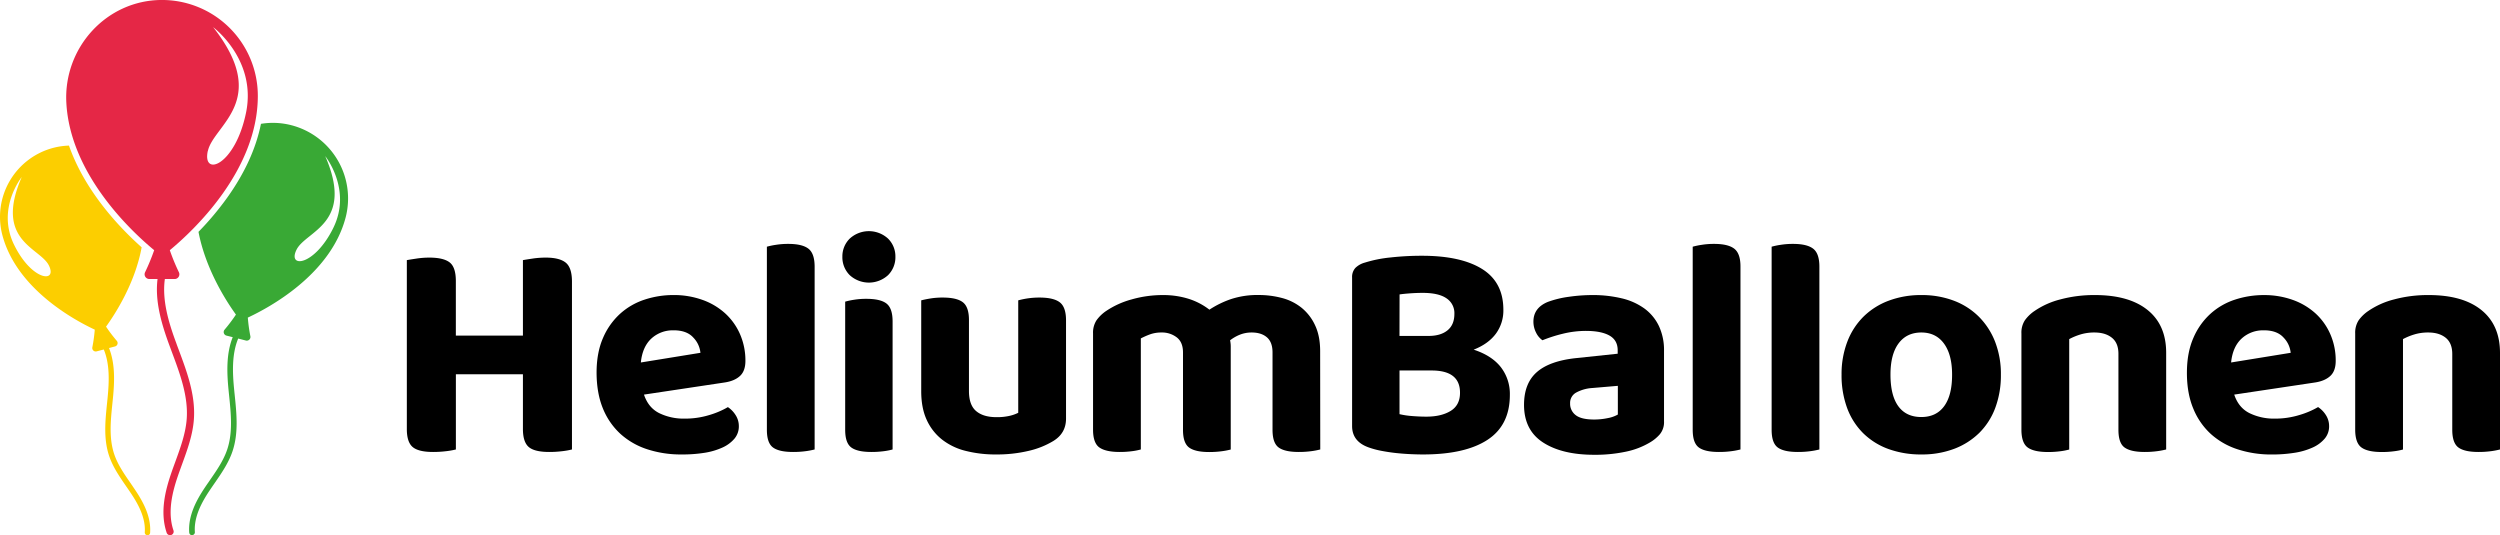<?xml version="1.0" encoding="UTF-8"?>
<svg xmlns="http://www.w3.org/2000/svg" id="Lag_1" data-name="Lag 1" viewBox="0 0 1586.94 339.73">
  <defs>
    <style>.cls-1{fill:#e52746;}.cls-2{fill:#39a935;}.cls-3{fill:#fcce00;}</style>
  </defs>
  <title>hb-logo</title>
  <path d="M417.3,609.92a67,67,0,0,1-8.32.5q-9.3,0-13-3.17t-3.67-11.49V488.64q2.17-.39,6.24-1a54.73,54.73,0,0,1,8-.6q8.91,0,12.87,3t4,11.68v34.85H466V488.64q2.17-.39,6.24-1a56.22,56.22,0,0,1,8.22-.6q8.71,0,12.67,3.17t4,11.88V608.83a46,46,0,0,1-6.14,1.09,67,67,0,0,1-8.31.5q-9.31,0-13-3.17T466,595.76V561.11H423.44v47.72A46,46,0,0,1,417.3,609.92Z" transform="translate(-134.06 -323.52)"></path>
  <path d="M542.84,574q2.77,8.32,9.7,11.78a35.3,35.3,0,0,0,16,3.47A52.41,52.41,0,0,0,584.23,587a53.54,53.54,0,0,0,11.88-5.05,16.81,16.81,0,0,1,4.95,5.15,12.86,12.86,0,0,1,2,6.93,12.1,12.1,0,0,1-2.77,7.92,21.55,21.55,0,0,1-7.63,5.65,43.72,43.72,0,0,1-11.48,3.36A89.79,89.79,0,0,1,566.6,612,68.43,68.43,0,0,1,545,608.73a46.92,46.92,0,0,1-17-9.7,44.58,44.58,0,0,1-11.19-16.14q-4-9.69-4.06-22.77,0-12.66,4.06-22a44.23,44.23,0,0,1,10.89-15.44,43.14,43.14,0,0,1,15.65-9,58.19,58.19,0,0,1,18.11-2.87A53.59,53.59,0,0,1,580,513.89a42.66,42.66,0,0,1,14.45,8.61,38.94,38.94,0,0,1,9.41,13.27,41.71,41.71,0,0,1,3.37,16.83q0,6.33-3.37,9.5c-2.25,2.12-5.41,3.5-9.51,4.16Zm18.81-40.79a20,20,0,0,0-14.16,5.25q-5.64,5.25-6.63,15.15l37.82-6.14a16.09,16.09,0,0,0-4.55-9.7Q570,533.19,561.65,533.19Z" transform="translate(-134.06 -323.52)"></path>
  <path d="M637.49,610.42q-8.91,0-12.77-2.87t-3.86-11.19V480.12a47.32,47.32,0,0,1,5.64-1.18,49.77,49.77,0,0,1,8-.6q8.72,0,12.67,3t4,11.29V608.83a46.38,46.38,0,0,1-5.74,1.09A57.81,57.81,0,0,1,637.49,610.42Z" transform="translate(-134.06 -323.52)"></path>
  <path d="M668.78,486.46A15.81,15.81,0,0,1,673.43,475a18,18,0,0,1,24.36,0,15.81,15.81,0,0,1,4.65,11.48,16,16,0,0,1-4.65,11.68,18,18,0,0,1-24.36,0A16,16,0,0,1,668.78,486.46Zm31.88,122.37a38.39,38.39,0,0,1-5.55,1.09,57.81,57.81,0,0,1-7.92.5q-8.91,0-12.77-2.87t-3.86-11.19V515a45.66,45.66,0,0,1,5.54-1.19,48,48,0,0,1,7.92-.6q8.91,0,12.77,3t3.87,11.29Z" transform="translate(-134.06 -323.52)"></path>
  <path d="M802.63,603.49A53.24,53.24,0,0,1,787,609.72a86.63,86.63,0,0,1-20.6,2.28,76.67,76.67,0,0,1-19.4-2.28,39.84,39.84,0,0,1-15-7.22,33.46,33.46,0,0,1-9.7-12.48q-3.47-7.51-3.47-18.21V514.18c1.45-.39,3.37-.79,5.74-1.18a48,48,0,0,1,7.92-.6q8.91,0,12.78,3t3.86,11.29v45q0,8.91,4.55,12.77t12.87,3.86a35.56,35.56,0,0,0,8.62-.89,23.58,23.58,0,0,0,5.24-1.88V514.18a50.9,50.9,0,0,1,13.47-1.78q8.91,0,12.87,3t4,11.29v62.57Q810.75,598.55,802.63,603.49Z" transform="translate(-134.06 -323.52)"></path>
  <path d="M972.13,608.83a47.14,47.14,0,0,1-5.74,1.09,57.91,57.91,0,0,1-7.92.5q-8.91,0-12.78-2.87t-3.86-11.19V547.25q0-6.53-3.56-9.6t-9.7-3.07a19.87,19.87,0,0,0-7.43,1.38,25.46,25.46,0,0,0-6.24,3.57q.2,1,.3,2a18.75,18.75,0,0,1,.1,2v65.34a47.14,47.14,0,0,1-5.74,1.09,57.91,57.91,0,0,1-7.92.5q-8.91,0-12.78-2.87T885,596.36V547.25q0-6.53-4-9.6a15.33,15.33,0,0,0-9.7-3.07,21,21,0,0,0-7.53,1.29,47.22,47.22,0,0,0-5.54,2.47v70.49a38.5,38.5,0,0,1-5.54,1.09,57.91,57.91,0,0,1-7.92.5c-5.94,0-10.24-1-12.87-2.87s-4-5.65-4-11.19V535.17a14.4,14.4,0,0,1,2.18-8.31,24.09,24.09,0,0,1,6.14-5.94,54.42,54.42,0,0,1,16.14-7.33,72,72,0,0,1,20.1-2.77,53.68,53.68,0,0,1,15.74,2.27,42.34,42.34,0,0,1,13.56,7,60.79,60.79,0,0,1,13.47-6.63,53.31,53.31,0,0,1,17.82-2.67,57,57,0,0,1,14.75,1.88,33.47,33.47,0,0,1,12.38,6.14,31,31,0,0,1,8.61,11.09q3.27,6.83,3.27,16.53Z" transform="translate(-134.06 -323.52)"></path>
  <path d="M1088.36,520.12a24.8,24.8,0,0,1-4.85,15.35q-4.86,6.43-14,10,11.48,3.76,17.23,11.09a27.74,27.74,0,0,1,5.74,17.62q0,19.22-14.16,28.51T1037.47,612q-3.57,0-8-.2t-9.11-.69q-4.65-.5-9.3-1.39a53.38,53.38,0,0,1-8.42-2.27q-10.29-3.76-10.3-13.47V499.73a8.56,8.56,0,0,1,2.08-6.14,13.68,13.68,0,0,1,6-3.37,80.46,80.46,0,0,1,16.24-3.26,178.12,178.12,0,0,1,20-1.09q24.75,0,38.22,8.41T1088.36,520.12Zm-65.94,16.64h18.42q7.71,0,12.08-3.57t4.35-10.49a11.18,11.18,0,0,0-5-9.8q-5-3.47-15.15-3.47-3.75,0-7.92.3t-6.73.69Zm38.42,36q0-14.07-18-14.06h-20.4v27.72a51.38,51.38,0,0,0,7.92,1.19q4.76.39,9.11.39,9.51,0,15.45-3.66T1060.84,572.8Z" transform="translate(-134.06 -323.52)"></path>
  <path d="M1144.79,510.82a78,78,0,0,1,18.72,2.08,40.37,40.37,0,0,1,14.35,6.43,29.57,29.57,0,0,1,9.21,11.09,35.9,35.9,0,0,1,3.27,15.84V591a12,12,0,0,1-2.68,8.22,25.13,25.13,0,0,1-6.43,5.25,49.08,49.08,0,0,1-15,5.74,93.5,93.5,0,0,1-20.2,2q-20.4,0-32.47-7.82t-12.08-23.86q0-13.66,8.12-20.79t25-8.91l26.33-2.78v-2.17q0-6.35-5.15-9.31t-14.85-3a61.27,61.27,0,0,0-14.75,1.78,90.46,90.46,0,0,0-13,4.16,12.59,12.59,0,0,1-4.06-4.85,15.15,15.15,0,0,1-1.68-7q0-8.71,9.11-12.48a62.53,62.53,0,0,1,13.36-3.26A105.08,105.08,0,0,1,1144.79,510.82Zm1.19,79a41.53,41.53,0,0,0,8.61-.89,19.9,19.9,0,0,0,6.44-2.27V568.44l-16.24,1.38a24.57,24.57,0,0,0-10.19,2.88,7.42,7.42,0,0,0-3.87,6.83,9,9,0,0,0,3.57,7.52Q1137.86,589.83,1146,589.82Z" transform="translate(-134.06 -323.52)"></path>
  <path d="M1225.18,610.42q-8.91,0-12.77-2.87t-3.86-11.19V480.12a47.32,47.32,0,0,1,5.64-1.18,49.77,49.77,0,0,1,8-.6q8.71,0,12.68,3c2.63,2,4,5.74,4,11.29V608.83a47,47,0,0,1-5.75,1.09A57.7,57.7,0,0,1,1225.18,610.42Z" transform="translate(-134.06 -323.52)"></path>
  <path d="M1275.28,610.42q-8.91,0-12.77-2.87t-3.86-11.19V480.12a46.45,46.45,0,0,1,5.64-1.18,49.68,49.68,0,0,1,8-.6q8.7,0,12.67,3t4,11.29V608.83a46.76,46.76,0,0,1-5.74,1.09A57.91,57.91,0,0,1,1275.28,610.42Z" transform="translate(-134.06 -323.52)"></path>
  <path d="M1404.18,561.31a59.05,59.05,0,0,1-3.56,21.09,43.94,43.94,0,0,1-10.2,15.94,45.74,45.74,0,0,1-15.94,10.1,57.87,57.87,0,0,1-20.79,3.56,60.27,60.27,0,0,1-20.89-3.46,44.44,44.44,0,0,1-16-10,43.94,43.94,0,0,1-10.2-15.94,59.9,59.9,0,0,1-3.56-21.29,57.19,57.19,0,0,1,3.66-20.89,44.82,44.82,0,0,1,10.3-15.94,45.39,45.39,0,0,1,16-10.1,57.88,57.88,0,0,1,20.69-3.56,57.05,57.05,0,0,1,20.59,3.56,45,45,0,0,1,15.94,10.2,46.15,46.15,0,0,1,10.3,15.94A56.42,56.42,0,0,1,1404.18,561.31Zm-50.49-26.73q-9.32,0-14.46,6.93t-5.14,19.8q0,13.28,5,20.1t14.56,6.83q9.51,0,14.55-6.93t5-20q0-12.67-5.15-19.7T1353.69,534.58Z" transform="translate(-134.06 -323.52)"></path>
  <path d="M1474.67,537.94q-4.15-3.36-11.09-3.36a30,30,0,0,0-8.71,1.19,40,40,0,0,0-7.32,3v70.09a38.68,38.68,0,0,1-5.55,1.09,57.91,57.91,0,0,1-7.92.5q-8.91,0-12.87-2.87t-4-11.19V535.17a14.33,14.33,0,0,1,2.18-8.31,23.93,23.93,0,0,1,6.14-5.94,51.25,51.25,0,0,1,16.33-7.33,82.49,82.49,0,0,1,22.08-2.77q21.58,0,33.37,9.5t11.78,27.13v61.38a47,47,0,0,1-5.75,1.09,57.65,57.65,0,0,1-7.91.5c-6,0-10.2-1-12.78-2.87s-3.86-5.65-3.86-11.19V548.24Q1478.83,541.31,1474.67,537.94Z" transform="translate(-134.06 -323.52)"></path>
  <path d="M1552.29,574q2.78,8.32,9.71,11.78a35.27,35.27,0,0,0,16,3.47,52.39,52.39,0,0,0,15.64-2.28,53.54,53.54,0,0,0,11.88-5.05,16.81,16.81,0,0,1,5,5.15,12.86,12.86,0,0,1,2,6.93,12,12,0,0,1-2.77,7.92,21.46,21.46,0,0,1-7.63,5.65,43.72,43.72,0,0,1-11.48,3.36,89.66,89.66,0,0,1-14.55,1.09,68.49,68.49,0,0,1-21.59-3.27,46.92,46.92,0,0,1-17-9.7,44.43,44.43,0,0,1-11.18-16.14q-4.07-9.69-4.06-22.77,0-12.66,4.06-22a44,44,0,0,1,10.89-15.44,43,43,0,0,1,15.64-9,58.2,58.2,0,0,1,18.12-2.87,53.57,53.57,0,0,1,18.51,3.07,42.81,42.81,0,0,1,14.46,8.61,38.91,38.91,0,0,1,9.4,13.27,41.54,41.54,0,0,1,3.37,16.83q0,6.33-3.37,9.5t-9.5,4.16Zm18.82-40.79a20,20,0,0,0-14.16,5.25q-5.64,5.25-6.64,15.15l37.82-6.14a16.09,16.09,0,0,0-4.55-9.7Q1579.43,533.19,1571.11,533.19Z" transform="translate(-134.06 -323.52)"></path>
  <path d="M1686.55,537.94q-4.17-3.36-11.09-3.36a29.88,29.88,0,0,0-8.71,1.19,39.82,39.82,0,0,0-7.33,3v70.09a38.39,38.39,0,0,1-5.55,1.09,57.7,57.7,0,0,1-7.92.5q-8.91,0-12.87-2.87t-4-11.19V535.17a14.4,14.4,0,0,1,2.18-8.31,24.09,24.09,0,0,1,6.14-5.94,51.31,51.31,0,0,1,16.34-7.33,82.36,82.36,0,0,1,22.07-2.77q21.59,0,33.37,9.5T1721,547.45v61.38a46.76,46.76,0,0,1-5.74,1.09,57.91,57.91,0,0,1-7.92.5q-8.91,0-12.77-2.87t-3.87-11.19V548.24Q1690.7,541.31,1686.55,537.94Z" transform="translate(-134.06 -323.52)"></path>
  <path class="cls-1" d="M246,541.45c-5-13.4-9.14-27.5-7.29-40.81H245a3,3,0,0,0,2.65-4.24,131.27,131.27,0,0,1-5.8-14.06c14.5-12,55.87-50.33,55.87-98a60.83,60.83,0,0,0-61.09-60.83c-35,.15-62.31,30.27-60.46,65.22,2.41,45.62,41.7,82,55.76,93.6a133.59,133.59,0,0,1-5.81,14.06,3,3,0,0,0,2.66,4.24h5.29c-1.77,14.07,2.53,28.62,7.62,42.39l1.45,3.91c5.14,13.76,10.46,28,9.45,42.37-.66,9.3-4,18.43-7.21,27.25-.9,2.47-1.83,5-2.7,7.56-3.63,10.65-7.24,24.54-2.82,37.58a2.28,2.28,0,0,0,2.16,1.55,2.33,2.33,0,0,0,.73-.12,2.28,2.28,0,0,0,1.43-2.89c-4-11.74-.58-24.68,2.82-34.65.85-2.48,1.78-5,2.67-7.47,3.33-9.12,6.77-18.55,7.47-28.49,1.08-15.38-4.41-30.07-9.72-44.29C246.92,544,246.44,542.75,246,541.45Zm20-122c3.5-16.64,40.17-31.95,3.35-78.7,0,0,27.79,20.56,20.9,54.24S262.44,436.1,265.94,419.46Z" transform="translate(-134.06 -323.52)"></path>
  <path class="cls-2" d="M319,403a46.8,46.8,0,0,0-19.29-.87c-3.11,15.54-10.27,31.23-21.41,46.84a187,187,0,0,1-18.24,21.72c4.52,23.81,17.77,44.23,23.77,52.53a104.48,104.48,0,0,1-7.22,9.57,2.33,2.33,0,0,0,1.18,3.76l4,1c-4.16,10.39-3.77,22.34-2.62,33.86l.33,3.27c1.19,11.52,2.41,23.42-1.22,34.2-2.35,7-6.7,13.26-10.91,19.35-1.18,1.71-2.4,3.47-3.57,5.23-4.89,7.4-10.4,17.29-9.63,28.11a1.82,1.82,0,0,0,1.34,1.62,2.24,2.24,0,0,0,.58,0,1.8,1.8,0,0,0,1.67-1.92c-.7-9.75,4.47-19,9-25.87,1.15-1.73,2.35-3.48,3.52-5.17,4.36-6.3,8.86-12.81,11.37-20.25,3.88-11.52,2.61-23.82,1.39-35.72-.11-1.09-.23-2.17-.33-3.26-1.12-11.21-1.51-22.8,2.55-32.58l4.82,1.25A2.33,2.33,0,0,0,293,537a102.67,102.67,0,0,1-1.63-11.88c13.45-6.26,52.63-27.28,62.11-63.64A48,48,0,0,0,319,403Zm26.65,65.17C333.7,492.45,316.32,494,322.3,482s37-16.39,18.2-59.38C340.5,422.6,357.62,443.81,345.66,468.13Z" transform="translate(-134.06 -323.52)"></path>
  <path class="cls-3" d="M220.25,635.12c-1.1-1.67-2.25-3.33-3.37-5-4-5.75-8.09-11.7-10.31-18.28-3.43-10.18-2.27-21.43-1.15-32.32.11-1,.21-2.06.31-3.09,1.09-10.88,1.45-22.17-2.47-32l3.81-1a2.2,2.2,0,0,0,1.12-3.56,96.58,96.58,0,0,1-6.82-9c5.72-7.92,18.46-27.56,22.6-50.37C209.92,468,188.05,445,177.84,415.94a44.64,44.64,0,0,0-9.7,1.37,45.32,45.32,0,0,0-32.61,55.33c9,34.35,46,54.22,58.69,60.13A99,99,0,0,1,192.67,544a2.2,2.2,0,0,0,2.71,2.56l4.56-1.19c3.83,9.24,3.46,20.2,2.41,30.79-.1,1-.21,2.05-.31,3.08-1.16,11.24-2.36,22.86,1.31,33.74,2.38,7,6.63,13.19,10.74,19.14,1.1,1.6,2.25,3.25,3.33,4.88,4.32,6.54,9.2,15.23,8.54,24.44a1.7,1.7,0,0,0,1.57,1.82,2,2,0,0,0,.55,0,1.7,1.7,0,0,0,1.27-1.52C230.08,651.44,224.87,642.11,220.25,635.12ZM143,478.89c-11.3-23,4.87-43,4.87-43-17.76,40.61,11.55,44.76,17.2,56.1S154.25,501.87,143,478.89Z" transform="translate(-134.06 -323.52)"></path>
</svg>
